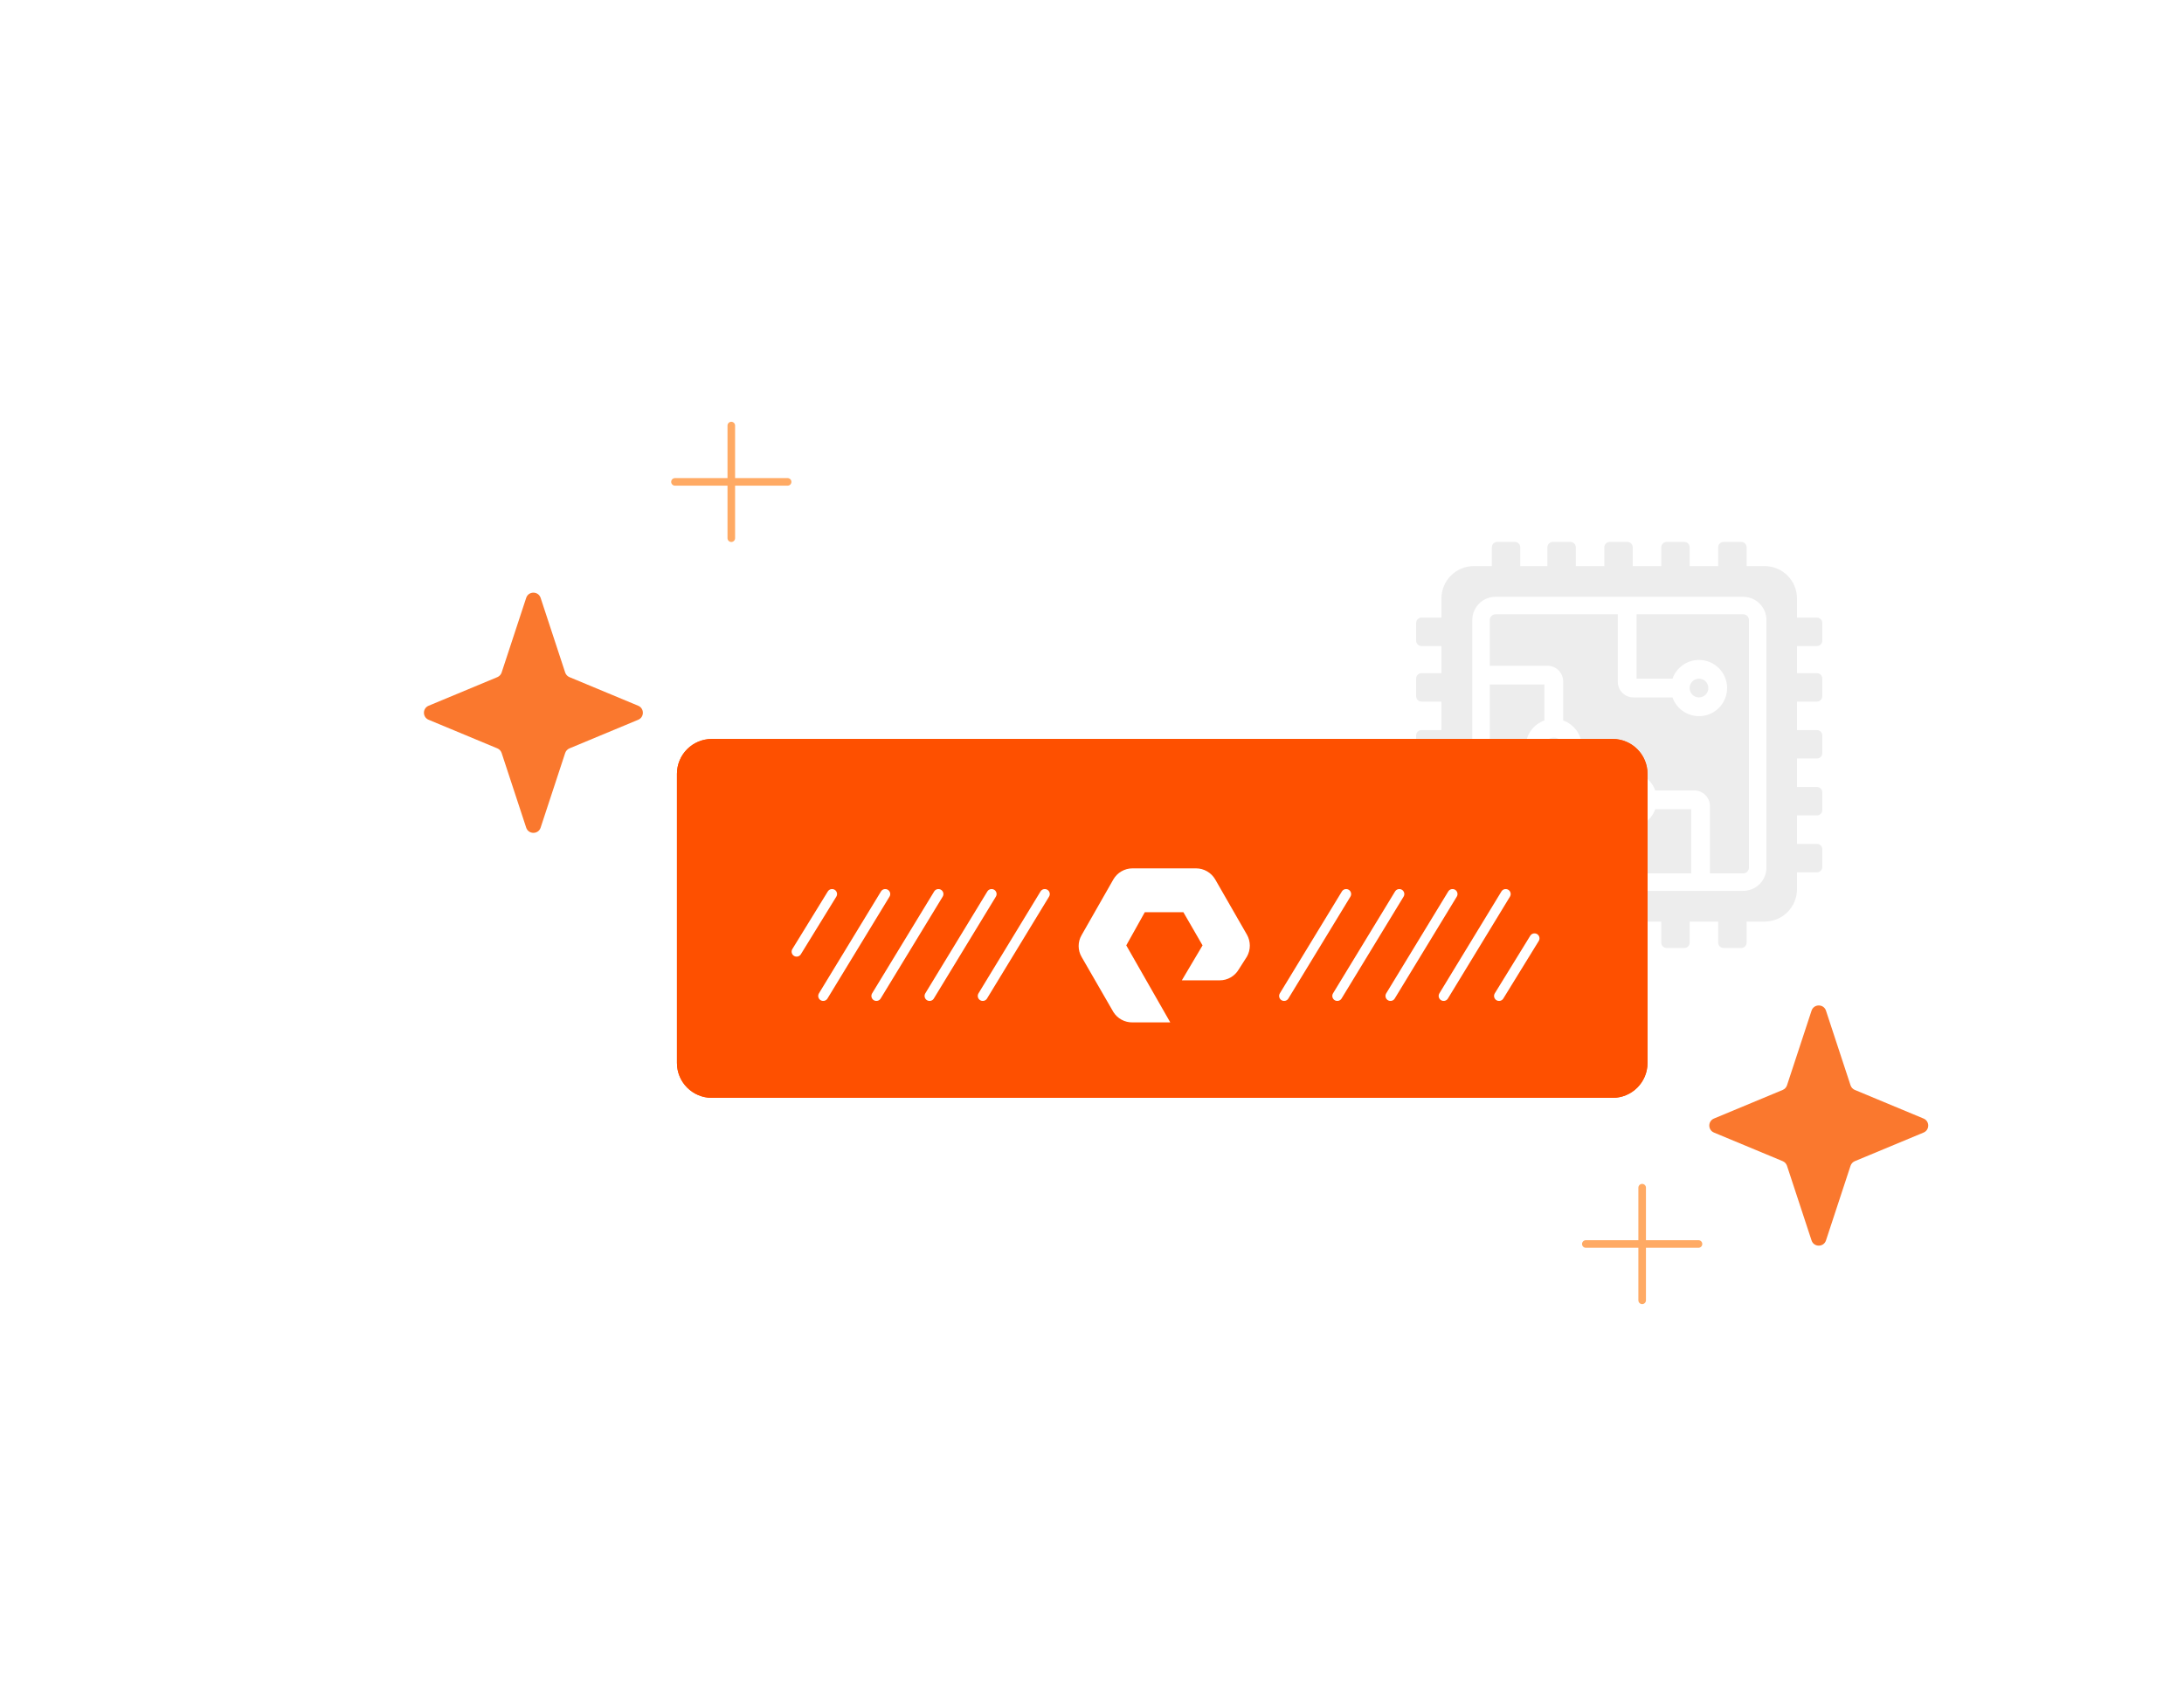 <svg width="785" height="605" viewBox="0 0 785 605" fill="none" xmlns="http://www.w3.org/2000/svg">
<g filter="url(#filter0_d_1527_4780)">
<path fill-rule="evenodd" clip-rule="evenodd" d="M536.212 203.949C536.212 202.872 537.084 202 538.16 202H544.487C545.563 202 546.436 202.872 546.436 203.949V210.691H556.18V203.949C556.18 202.872 557.052 202 558.128 202H564.455C565.531 202 566.404 202.872 566.404 203.949V210.691H576.641V203.949C576.641 202.872 577.514 202 578.59 202H584.917C585.993 202 586.865 202.872 586.865 203.949V210.691H597.103V203.949C597.103 202.872 597.976 202 599.052 202H605.379C606.455 202 607.328 202.872 607.328 203.949V210.691H617.566V203.949C617.566 202.872 618.438 202 619.514 202H625.841C626.917 202 627.79 202.872 627.79 203.949V210.691H634.257C640.688 210.691 645.901 215.904 645.901 222.335V229.211H653.052C654.128 229.211 655.001 230.084 655.001 231.16V237.487C655.001 238.563 654.128 239.435 653.052 239.435H645.901V249.179H653.052C654.128 249.179 655.001 250.052 655.001 251.128V257.455C655.001 258.531 654.128 259.404 653.052 259.404H645.901V269.642H653.052C654.128 269.642 655.001 270.514 655.001 271.59V277.917C655.001 278.993 654.128 279.866 653.052 279.866H645.901V290.103H653.052C654.128 290.103 655.001 290.976 655.001 292.052V298.379C655.001 299.455 654.128 300.327 653.052 300.327H645.901V310.565H653.052C654.128 310.565 655.001 311.437 655.001 312.514V318.84C655.001 319.917 654.128 320.789 653.052 320.789H645.901V326.849C645.901 333.28 640.688 338.493 634.257 338.493H627.79V346.051C627.79 347.128 626.917 348 625.841 348H619.514C618.438 348 617.566 347.128 617.566 346.051V338.493H607.328V346.051C607.328 347.128 606.455 348 605.379 348H599.053C597.976 348 597.104 347.128 597.104 346.051V338.493H586.866V346.051C586.866 347.128 585.993 348 584.917 348H578.59C577.514 348 576.642 347.128 576.642 346.051V338.493H566.404V346.051C566.404 347.128 565.531 348 564.455 348H558.128C557.052 348 556.18 347.128 556.18 346.051V338.493H546.436V346.051C546.436 347.128 545.563 348 544.487 348H538.16C537.084 348 536.212 347.128 536.212 346.051V338.493H529.743C523.312 338.493 518.099 333.28 518.099 326.849V320.789H510.949C509.872 320.789 509 319.917 509 318.84L509 312.514C509 311.437 509.872 310.565 510.949 310.565H518.099V300.327H510.949C509.872 300.327 509 299.455 509 298.379L509 292.052C509 290.976 509.872 290.103 510.949 290.103H518.099V279.866H510.949C509.872 279.866 509 278.993 509 277.917L509 271.59C509 270.514 509.872 269.642 510.949 269.642H518.099V259.404H510.949C509.872 259.404 509 258.531 509 257.455L509 251.128C509 250.052 509.872 249.179 510.949 249.179H518.099V239.435H510.949C509.872 239.435 509 238.563 509 237.487L509 231.16C509 230.084 509.872 229.211 510.949 229.211H518.099V222.335C518.099 215.904 523.312 210.691 529.743 210.691H536.212V203.949ZM537.563 221.726C532.935 221.726 529.184 225.477 529.184 230.105V319.079C529.184 323.706 532.935 327.457 537.563 327.457H626.537C631.164 327.457 634.915 323.706 634.915 319.079V230.105C634.915 225.477 631.164 221.726 626.537 221.726H537.563ZM535.468 230.105C535.468 228.948 536.406 228.01 537.563 228.01H581.489V252.292C581.489 255.392 584.002 257.904 587.102 257.904H601.147C602.534 261.828 606.276 264.639 610.675 264.639C616.254 264.639 620.777 260.116 620.777 254.537C620.777 248.957 616.254 244.434 610.675 244.434C606.276 244.434 602.533 247.245 601.147 251.169H588.224L588.224 228.01H626.537C627.694 228.01 628.631 228.948 628.631 230.105V319.079C628.631 320.235 627.694 321.173 626.537 321.173H614.603V296.967C614.603 293.867 612.091 291.354 608.991 291.354H594.945C593.559 287.431 589.816 284.619 585.417 284.619C579.838 284.619 575.315 289.142 575.315 294.722C575.315 300.302 579.838 304.825 585.417 304.825C589.816 304.825 593.559 302.014 594.945 298.09H607.868L607.868 321.173H537.563C536.406 321.173 535.468 320.235 535.468 319.079V253.264H555.11V266.187C551.186 267.574 548.375 271.316 548.375 275.715C548.375 281.294 552.898 285.817 558.477 285.817C564.057 285.817 568.58 281.294 568.58 275.715C568.58 271.316 565.769 267.573 561.845 266.187V252.141C561.845 249.041 559.332 246.528 556.232 246.528H535.468V230.105ZM561.845 275.715C561.845 277.574 560.337 279.082 558.477 279.082C556.618 279.082 555.11 277.574 555.11 275.715C555.11 273.855 556.618 272.347 558.477 272.347C560.337 272.347 561.845 273.855 561.845 275.715ZM614.042 254.537C614.042 256.397 612.534 257.904 610.675 257.904C608.815 257.904 607.307 256.397 607.307 254.537C607.307 252.677 608.815 251.169 610.675 251.169C612.534 251.169 614.042 252.677 614.042 254.537ZM585.417 291.354C583.558 291.354 582.05 292.862 582.05 294.722C582.05 296.582 583.558 298.09 585.417 298.09C587.277 298.09 588.785 296.582 588.785 294.722C588.785 292.862 587.277 291.354 585.417 291.354Z" fill="#EDEDED"/>
</g>
<g filter="url(#filter1_d_1527_4780)">
<path d="M243.319 287.771C243.319 280.848 248.932 275.235 255.856 275.235H579.633C586.557 275.235 592.169 280.847 592.169 287.771V391.725C592.169 398.648 586.557 404.261 579.633 404.261H255.856C248.932 404.261 243.319 398.648 243.319 391.725V287.771Z" fill="#FE5000"/>
<path d="M246.454 287.771C246.454 282.578 250.663 278.369 255.856 278.369H579.633C584.826 278.369 589.035 282.578 589.035 287.771V391.725C589.035 396.918 584.826 401.127 579.633 401.127H255.856C250.663 401.127 246.454 396.918 246.454 391.725V287.771Z" stroke="#FE5000" stroke-width="6.268"/>
</g>
<path d="M299.072 321.428L286.328 342.136" stroke="white" stroke-width="3.586" stroke-linecap="round"/>
<path d="M551.549 337.36L538.806 358.068" stroke="white" stroke-width="3.586" stroke-linecap="round"/>
<path d="M318.187 321.428L295.886 358.066" stroke="white" stroke-width="3.586" stroke-linecap="round"/>
<path d="M483.851 321.428L461.55 358.066" stroke="white" stroke-width="3.586" stroke-linecap="round"/>
<path d="M337.302 321.428L315.001 358.065" stroke="white" stroke-width="3.586" stroke-linecap="round"/>
<path d="M502.966 321.428L480.665 358.066" stroke="white" stroke-width="3.586" stroke-linecap="round"/>
<path d="M356.417 321.428L334.116 358.066" stroke="white" stroke-width="3.586" stroke-linecap="round"/>
<path d="M522.081 321.428L499.78 358.065" stroke="white" stroke-width="3.586" stroke-linecap="round"/>
<path d="M375.532 321.428L353.231 358.066" stroke="white" stroke-width="3.586" stroke-linecap="round"/>
<path d="M541.196 321.428L518.895 358.066" stroke="white" stroke-width="3.586" stroke-linecap="round"/>
<path fill-rule="evenodd" clip-rule="evenodd" d="M420.631 367.571H407.038C405.676 367.592 404.331 367.262 403.133 366.612C401.935 365.963 400.923 365.015 400.195 363.861L388.775 344.058C388.071 342.865 387.7 341.503 387.7 340.116C387.7 338.73 388.071 337.368 388.775 336.174L400.195 316.14C400.895 314.942 401.894 313.949 403.094 313.258C404.295 312.566 405.654 312.201 407.038 312.198H429.924C431.307 312.206 432.665 312.573 433.864 313.264C435.063 313.955 436.064 314.946 436.767 316.14L448.187 336.035C448.868 337.237 449.226 338.595 449.226 339.977C449.226 341.359 448.868 342.718 448.187 343.919L445.228 348.557C444.53 349.742 443.536 350.725 442.344 351.408C441.153 352.091 439.804 352.451 438.432 352.452H424.792L432.236 339.885L425.347 327.966H411.476L404.818 339.885L420.631 367.571Z" fill="white"/>
<g filter="url(#filter2_d_1527_4780)">
<path d="M189.127 209.482C189.951 206.977 193.495 206.977 194.319 209.482L203.141 236.306C203.39 237.06 203.954 237.67 204.687 237.975L229.386 248.257C231.63 249.191 231.63 252.368 229.386 253.302L204.687 263.584C203.954 263.889 203.39 264.498 203.141 265.253L194.319 292.077C193.495 294.581 189.951 294.581 189.127 292.077L180.305 265.253C180.056 264.498 179.492 263.889 178.759 263.584L154.06 253.302C151.817 252.368 151.817 249.191 154.06 248.257L178.759 237.975C179.492 237.67 180.056 237.06 180.305 236.306L189.127 209.482Z" fill="#FA782E"/>
</g>
<g filter="url(#filter3_d_1527_4780)">
<path d="M651.127 357.891C651.951 355.386 655.495 355.386 656.319 357.891L665.141 384.715C665.39 385.469 665.954 386.079 666.687 386.384L691.386 396.666C693.63 397.6 693.63 400.777 691.386 401.711L666.687 411.993C665.954 412.298 665.39 412.907 665.141 413.662L656.319 440.486C655.495 442.99 651.951 442.99 651.127 440.486L642.305 413.662C642.056 412.907 641.492 412.298 640.759 411.993L616.06 401.711C613.817 400.777 613.817 397.6 616.06 396.666L640.759 386.384C641.492 386.079 642.056 385.469 642.305 384.715L651.127 357.891Z" fill="#FA782E"/>
</g>
<path d="M262.852 153L262.852 193.49" stroke="#FFAA64" stroke-width="2.725" stroke-linecap="round"/>
<path d="M590.245 427L590.245 467.49" stroke="#FFAA64" stroke-width="2.725" stroke-linecap="round"/>
<path d="M242.607 173.244L283.097 173.244" stroke="#FFAA64" stroke-width="2.725" stroke-linecap="round"/>
<path d="M570 447.244L610.49 447.244" stroke="#FFAA64" stroke-width="2.725" stroke-linecap="round"/>
<defs>
<filter id="filter0_d_1527_4780" x="482.129" y="167.963" width="199.743" height="199.743" filterUnits="userSpaceOnUse" color-interpolation-filters="sRGB">
<feFlood flood-opacity="0" result="BackgroundImageFix"/>
<feColorMatrix in="SourceAlpha" type="matrix" values="0 0 0 0 0 0 0 0 0 0 0 0 0 0 0 0 0 0 127 0" result="hardAlpha"/>
<feOffset dy="-7.166"/>
<feGaussianBlur stdDeviation="13.436"/>
<feComposite in2="hardAlpha" operator="out"/>
<feColorMatrix type="matrix" values="0 0 0 0 0 0 0 0 0 0 0 0 0 0 0 0 0 0 0.15 0"/>
<feBlend mode="normal" in2="BackgroundImageFix" result="effect1_dropShadow_1527_4780"/>
<feBlend mode="normal" in="SourceGraphic" in2="effect1_dropShadow_1527_4780" result="shape"/>
</filter>
<filter id="filter1_d_1527_4780" x="214.634" y="236.987" width="406.221" height="186.398" filterUnits="userSpaceOnUse" color-interpolation-filters="sRGB">
<feFlood flood-opacity="0" result="BackgroundImageFix"/>
<feColorMatrix in="SourceAlpha" type="matrix" values="0 0 0 0 0 0 0 0 0 0 0 0 0 0 0 0 0 0 127 0" result="hardAlpha"/>
<feOffset dy="-9.562"/>
<feGaussianBlur stdDeviation="14.343"/>
<feColorMatrix type="matrix" values="0 0 0 0 0 0 0 0 0 0 0 0 0 0 0 0 0 0 0.15 0"/>
<feBlend mode="normal" in2="BackgroundImageFix" result="effect1_dropShadow_1527_4780"/>
<feBlend mode="normal" in="SourceGraphic" in2="effect1_dropShadow_1527_4780" result="shape"/>
</filter>
<filter id="filter2_d_1527_4780" x="135.957" y="196.657" width="111.531" height="119.191" filterUnits="userSpaceOnUse" color-interpolation-filters="sRGB">
<feFlood flood-opacity="0" result="BackgroundImageFix"/>
<feColorMatrix in="SourceAlpha" type="matrix" values="0 0 0 0 0 0 0 0 0 0 0 0 0 0 0 0 0 0 127 0" result="hardAlpha"/>
<feOffset dy="5.473"/>
<feGaussianBlur stdDeviation="8.21"/>
<feColorMatrix type="matrix" values="0 0 0 0 0 0 0 0 0 0 0 0 0 0 0 0 0 0 0.15 0"/>
<feBlend mode="normal" in2="BackgroundImageFix" result="effect1_dropShadow_1527_4780"/>
<feBlend mode="normal" in="SourceGraphic" in2="effect1_dropShadow_1527_4780" result="shape"/>
</filter>
<filter id="filter3_d_1527_4780" x="597.958" y="345.066" width="111.531" height="119.191" filterUnits="userSpaceOnUse" color-interpolation-filters="sRGB">
<feFlood flood-opacity="0" result="BackgroundImageFix"/>
<feColorMatrix in="SourceAlpha" type="matrix" values="0 0 0 0 0 0 0 0 0 0 0 0 0 0 0 0 0 0 127 0" result="hardAlpha"/>
<feOffset dy="5.473"/>
<feGaussianBlur stdDeviation="8.21"/>
<feColorMatrix type="matrix" values="0 0 0 0 0 0 0 0 0 0 0 0 0 0 0 0 0 0 0.15 0"/>
<feBlend mode="normal" in2="BackgroundImageFix" result="effect1_dropShadow_1527_4780"/>
<feBlend mode="normal" in="SourceGraphic" in2="effect1_dropShadow_1527_4780" result="shape"/>
</filter>
</defs>
</svg>
